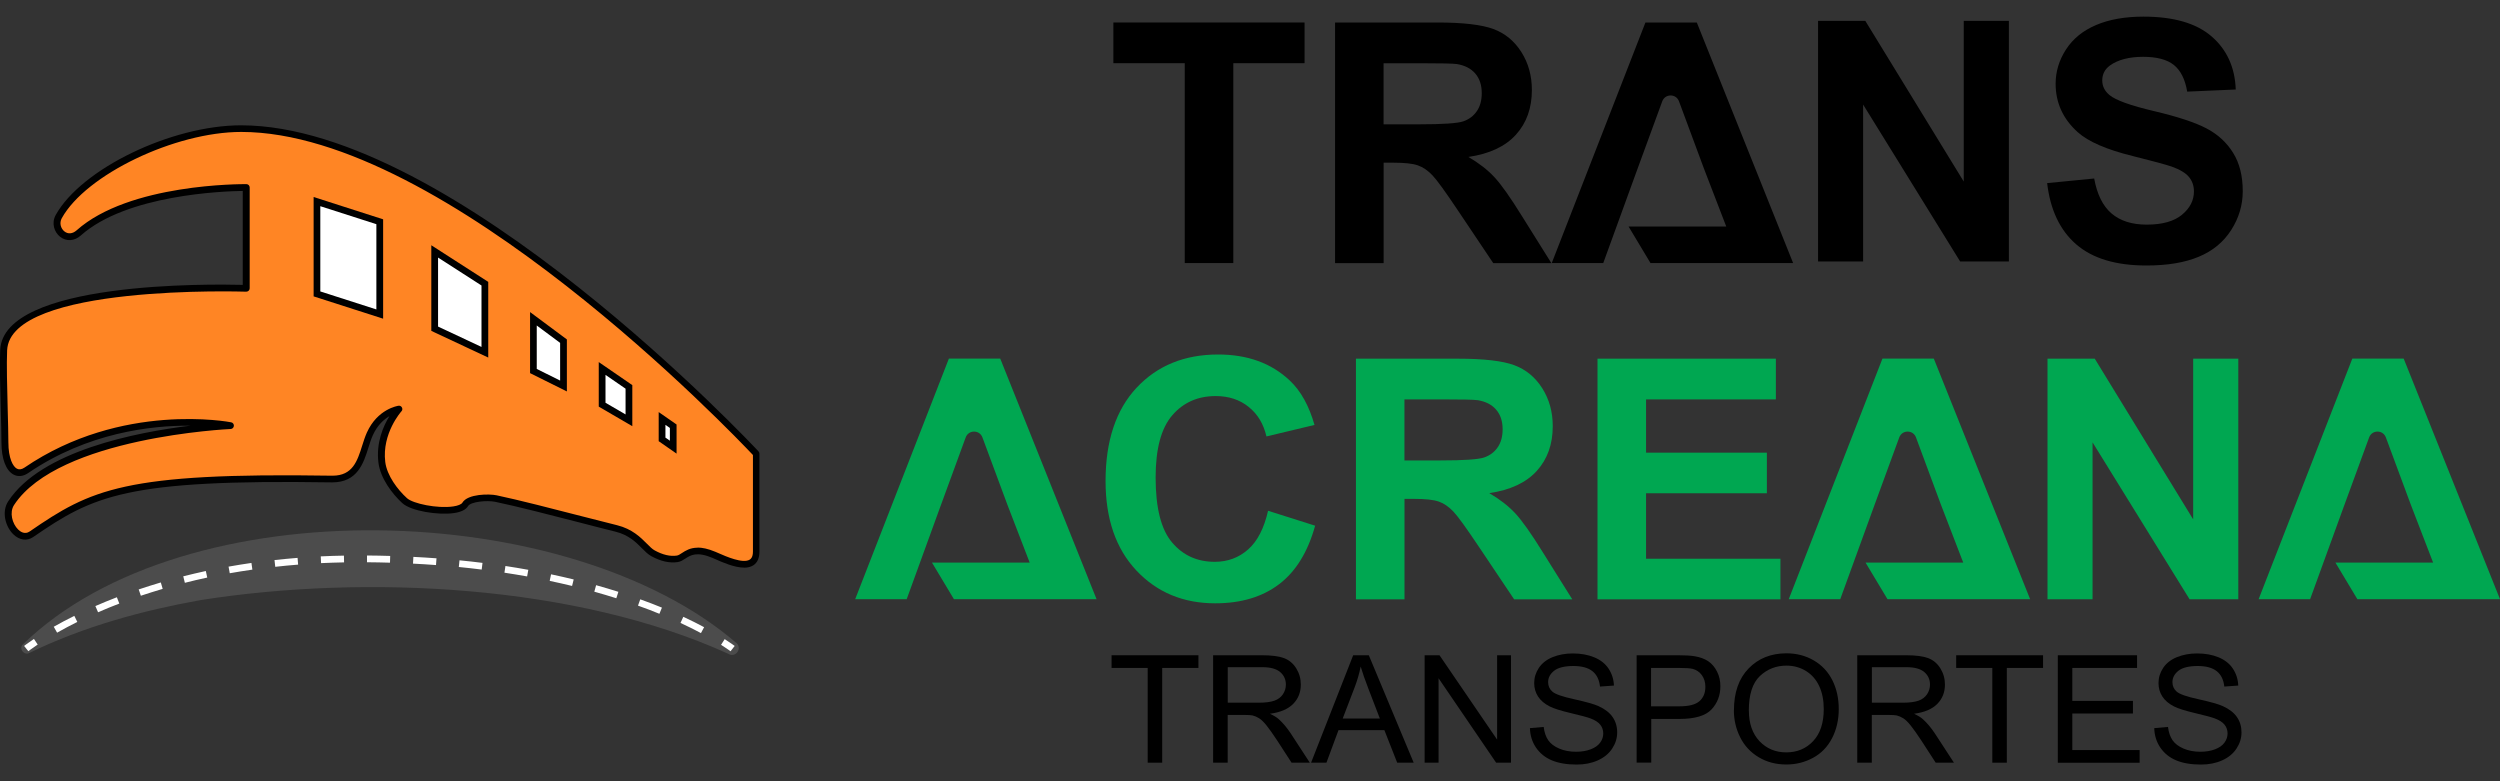 <?xml version="1.0" encoding="UTF-8"?><svg id="Camada_1" xmlns="http://www.w3.org/2000/svg" viewBox="0 0 400 125"><rect x="0" y="0" width="400" height="125" fill="#333333" stroke="none"/><defs><style>.cls-1{fill:#00a751;}.cls-2{fill:#fff;}.cls-3{fill:#ff8524;}.cls-4{fill:#4c4c4c;}</style></defs><g><path d="m189.56,42.1V10.11h-11.42V3.6h30.59v6.51h-11.4v31.98h-7.77Z"/><path d="m213.61,42.1V3.6h16.36c4.11,0,7.1.35,8.97,1.04,1.86.69,3.36,1.92,4.48,3.69,1.12,1.77,1.68,3.79,1.68,6.07,0,2.89-.85,5.27-2.55,7.15-1.7,1.88-4.24,3.07-7.61,3.56,1.68.98,3.07,2.06,4.16,3.23,1.09,1.17,2.57,3.26,4.42,6.25l4.7,7.51h-9.3l-5.62-8.38c-2-2.99-3.36-4.88-4.1-5.66s-1.51-1.31-2.34-1.6c-.82-.29-2.13-.43-3.91-.43h-1.57v16.07h-7.77Zm7.77-22.21h5.75c3.73,0,6.06-.16,6.98-.47.93-.32,1.65-.86,2.18-1.63.53-.77.79-1.73.79-2.89,0-1.3-.35-2.34-1.04-3.14s-1.67-1.3-2.93-1.51c-.63-.09-2.52-.13-5.67-.13h-6.07v9.77Z"/></g><g><path d="m183.63,122.03v-15.16h-5.78v-2.03h13.9v2.03h-5.8v15.16h-2.32Z"/><path d="m194.1,122.03v-17.19h7.78c1.56,0,2.75.15,3.57.46.81.31,1.46.85,1.95,1.64s.73,1.65.73,2.59c0,1.22-.4,2.25-1.21,3.08s-2.05,1.37-3.73,1.59c.61.29,1.08.57,1.4.86.68.61,1.32,1.37,1.93,2.29l3.05,4.68h-2.92l-2.32-3.58c-.68-1.03-1.24-1.82-1.68-2.37s-.83-.93-1.18-1.15c-.35-.22-.7-.37-1.06-.46-.26-.05-.69-.08-1.29-.08h-2.69v7.64h-2.32Zm2.32-9.6h4.99c1.06,0,1.89-.11,2.49-.32.6-.21,1.05-.56,1.37-1.03.31-.47.47-.99.47-1.54,0-.81-.3-1.48-.9-2-.6-.52-1.55-.79-2.85-.79h-5.55v5.69Z"/><path d="m209.77,122.03l6.74-17.19h2.5l7.18,17.19h-2.64l-2.05-5.21h-7.34l-1.93,5.21h-2.46Zm5.06-7.06h5.95l-1.83-4.76c-.56-1.45-.97-2.63-1.24-3.56-.22,1.1-.54,2.2-.95,3.28l-1.93,5.04Z"/><path d="m227.94,122.03v-17.19h2.38l9.22,13.5v-13.5h2.22v17.19h-2.38l-9.21-13.51v13.51h-2.23Z"/><path d="m244.8,116.5l2.19-.19c.1.86.35,1.57.72,2.12.38.55.97,1,1.76,1.34s1.7.51,2.69.51c.89,0,1.67-.13,2.35-.39.68-.26,1.18-.61,1.51-1.06.33-.45.5-.94.5-1.47s-.16-1.01-.48-1.41c-.32-.4-.85-.74-1.58-1.01-.47-.18-1.51-.46-3.12-.84-1.61-.38-2.74-.74-3.39-1.07-.84-.43-1.46-.96-1.87-1.6-.41-.64-.61-1.35-.61-2.14,0-.87.25-1.68.75-2.43.5-.75,1.24-1.33,2.2-1.72.97-.39,2.04-.59,3.22-.59,1.3,0,2.45.21,3.44.62s1.76,1.01,2.29,1.81c.53.8.82,1.7.86,2.71l-2.23.16c-.12-1.09-.52-1.91-1.21-2.46s-1.71-.83-3.06-.83-2.43.25-3.07.76-.96,1.11-.96,1.82c0,.62.23,1.13.68,1.52.45.4,1.61.81,3.5,1.22,1.89.42,3.18.78,3.88,1.1,1.02.46,1.78,1.05,2.26,1.75s.73,1.52.73,2.45-.27,1.78-.8,2.59c-.53.81-1.3,1.44-2.3,1.89s-2.13.67-3.38.67c-1.59,0-2.92-.23-3.99-.68-1.07-.45-1.91-1.14-2.53-2.05-.61-.91-.93-1.94-.96-3.09Z"/><path d="m261.86,122.03v-17.19h6.62c1.16,0,2.05.05,2.67.16.86.14,1.58.41,2.17.8.58.39,1.05.95,1.41,1.66s.53,1.49.53,2.34c0,1.46-.48,2.7-1.42,3.71-.95,1.01-2.66,1.52-5.14,1.52h-4.5v6.99h-2.32Zm2.32-9.02h4.54c1.5,0,2.56-.27,3.19-.82.63-.55.95-1.32.95-2.31,0-.72-.19-1.33-.56-1.85-.37-.51-.86-.85-1.47-1.01-.39-.1-1.11-.15-2.17-.15h-4.49v6.14Z"/><path d="m277.43,113.65c0-2.85.78-5.09,2.35-6.7,1.56-1.61,3.58-2.42,6.05-2.42,1.62,0,3.08.38,4.38,1.14,1.3.76,2.29,1.82,2.97,3.17.68,1.36,1.02,2.89,1.02,4.61s-.36,3.3-1.08,4.68c-.72,1.38-1.73,2.42-3.05,3.13-1.31.71-2.74,1.06-4.26,1.06-1.65,0-3.13-.39-4.43-1.17-1.3-.78-2.29-1.85-2.96-3.2-.67-1.35-1-2.78-1-4.29Zm2.39.04c0,2.07.57,3.7,1.7,4.9,1.14,1.19,2.56,1.79,4.28,1.79s3.19-.6,4.31-1.81c1.13-1.2,1.69-2.91,1.69-5.12,0-1.4-.24-2.62-.72-3.66s-1.19-1.85-2.12-2.43c-.93-.57-1.97-.86-3.13-.86-1.64,0-3.06.55-4.24,1.66-1.18,1.11-1.78,2.95-1.78,5.54Z"/><path d="m297.16,122.03v-17.19h7.78c1.56,0,2.75.15,3.57.46.81.31,1.46.85,1.95,1.64s.73,1.65.73,2.59c0,1.22-.4,2.25-1.21,3.08s-2.05,1.37-3.73,1.59c.61.29,1.08.57,1.4.86.68.61,1.32,1.37,1.93,2.29l3.05,4.68h-2.92l-2.32-3.58c-.68-1.03-1.24-1.82-1.68-2.37s-.83-.93-1.18-1.15c-.35-.22-.7-.37-1.06-.46-.26-.05-.69-.08-1.29-.08h-2.69v7.64h-2.32Zm2.32-9.6h4.99c1.06,0,1.89-.11,2.49-.32.6-.21,1.05-.56,1.37-1.03.31-.47.47-.99.47-1.54,0-.81-.3-1.48-.9-2-.6-.52-1.55-.79-2.85-.79h-5.55v5.69Z"/><path d="m318.77,122.03v-15.16h-5.78v-2.03h13.9v2.03h-5.8v15.16h-2.32Z"/><path d="m329.25,122.03v-17.19h12.68v2.03h-10.36v5.27h9.7v2.02h-9.7v5.85h10.77v2.03h-13.09Z"/><path d="m344.69,116.5l2.19-.19c.1.86.35,1.57.72,2.12.38.55.97,1,1.76,1.34s1.7.51,2.69.51c.89,0,1.67-.13,2.35-.39.68-.26,1.18-.61,1.51-1.06.33-.45.5-.94.5-1.47s-.16-1.01-.48-1.41c-.32-.4-.85-.74-1.58-1.01-.47-.18-1.51-.46-3.12-.84-1.61-.38-2.74-.74-3.39-1.07-.84-.43-1.46-.96-1.87-1.6-.41-.64-.61-1.35-.61-2.14,0-.87.25-1.68.75-2.43.5-.75,1.24-1.33,2.2-1.72.97-.39,2.04-.59,3.22-.59,1.3,0,2.45.21,3.44.62s1.76,1.01,2.29,1.81c.53.8.82,1.7.86,2.71l-2.23.16c-.12-1.09-.52-1.91-1.21-2.46s-1.71-.83-3.06-.83-2.43.25-3.07.76-.96,1.11-.96,1.82c0,.62.23,1.13.68,1.52.45.4,1.61.81,3.5,1.22,1.89.42,3.18.78,3.88,1.1,1.02.46,1.78,1.05,2.26,1.75.49.71.73,1.52.73,2.45s-.27,1.78-.8,2.59c-.53.81-1.3,1.44-2.3,1.89s-2.13.67-3.38.67c-1.59,0-2.92-.23-3.99-.68-1.07-.45-1.91-1.14-2.53-2.05-.61-.91-.93-1.94-.96-3.09Z"/></g><g><path d="m290.89,41.83V3.34h7.56l15.75,25.71V3.34h7.22v38.49h-7.8l-15.52-25.1v25.1h-7.22Z"/><path d="m327.51,29.3l7.56-.74c.46,2.54,1.38,4.4,2.77,5.59,1.39,1.19,3.27,1.79,5.63,1.79,2.5,0,4.39-.53,5.66-1.59,1.27-1.06,1.9-2.3,1.9-3.72,0-.91-.27-1.68-.8-2.32-.53-.64-1.47-1.2-2.8-1.67-.91-.31-2.98-.87-6.22-1.68-4.17-1.03-7.09-2.3-8.77-3.81-2.36-2.12-3.54-4.7-3.54-7.75,0-1.96.56-3.79,1.67-5.5,1.11-1.71,2.71-3.01,4.81-3.9,2.09-.89,4.62-1.34,7.58-1.34,4.83,0,8.47,1.06,10.91,3.18s3.72,4.94,3.85,8.48l-7.77.34c-.33-1.98-1.05-3.4-2.14-4.27-1.09-.87-2.74-1.3-4.92-1.3s-4.03.46-5.3,1.39c-.82.6-1.23,1.39-1.23,2.39,0,.91.38,1.69,1.16,2.34.98.82,3.36,1.68,7.14,2.57,3.78.89,6.58,1.82,8.39,2.77,1.81.95,3.23,2.26,4.25,3.91,1.03,1.65,1.54,3.7,1.54,6.13,0,2.21-.61,4.27-1.84,6.2-1.23,1.93-2.96,3.36-5.2,4.29-2.24.94-5.03,1.4-8.38,1.4-4.87,0-8.6-1.12-11.21-3.37-2.61-2.25-4.17-5.53-4.67-9.83Z"/></g><g><path class="cls-1" d="m202.88,81.72l7.54,2.39c-1.16,4.2-3.08,7.32-5.76,9.36-2.69,2.04-6.1,3.06-10.23,3.06-5.11,0-9.31-1.75-12.6-5.24-3.29-3.49-4.94-8.27-4.94-14.32,0-6.41,1.65-11.38,4.96-14.93,3.31-3.54,7.66-5.32,13.05-5.32,4.71,0,8.53,1.39,11.48,4.18,1.75,1.65,3.06,4.01,3.94,7.09l-7.69,1.84c-.46-2-1.4-3.57-2.85-4.73-1.44-1.16-3.2-1.73-5.27-1.73-2.85,0-5.17,1.02-6.94,3.07-1.78,2.05-2.67,5.37-2.67,9.95,0,4.87.87,8.33,2.63,10.4,1.75,2.07,4.02,3.1,6.83,3.1,2.07,0,3.84-.66,5.33-1.97,1.49-1.31,2.56-3.38,3.2-6.2Z"/><path class="cls-1" d="m216.95,95.88v-38.49h16.36c4.11,0,7.1.35,8.97,1.04,1.86.69,3.36,1.92,4.48,3.69,1.12,1.77,1.68,3.79,1.68,6.07,0,2.89-.85,5.27-2.55,7.15-1.7,1.88-4.24,3.07-7.61,3.56,1.68.98,3.07,2.06,4.16,3.23,1.09,1.17,2.57,3.26,4.42,6.25l4.7,7.51h-9.3l-5.62-8.38c-2-2.99-3.36-4.88-4.1-5.66s-1.51-1.31-2.34-1.6-2.13-.43-3.91-.43h-1.57v16.07h-7.77Zm7.77-22.21h5.75c3.73,0,6.06-.16,6.98-.47.93-.32,1.65-.86,2.18-1.63.53-.77.79-1.73.79-2.89,0-1.3-.35-2.34-1.04-3.14s-1.67-1.3-2.93-1.51c-.63-.09-2.52-.13-5.67-.13h-6.07v9.77Z"/><path class="cls-1" d="m255.6,95.88v-38.49h28.54v6.51h-20.77v8.53h19.33v6.49h-19.33v10.48h21.5v6.49h-29.28Z"/></g><path class="cls-1" d="m327.6,95.88v-38.49h7.56l15.75,25.71v-25.71h7.22v38.49h-7.8l-15.52-25.1v25.1h-7.22Z"/><path d="m271.49,3.6h-8.22l-14.99,38.49h8.24l5.29-14.55,4.15-11.33c.46-1.25,2.22-1.25,2.68,0l3.95,10.65.21.55,3.4,8.83h-15.63l3.51,5.85h22.82l-15.41-38.49Z"/><path class="cls-1" d="m160.04,57.38h-8.22l-14.99,38.49h8.24l5.29-14.55,4.15-11.33c.46-1.25,2.22-1.25,2.68,0l3.95,10.65.21.55,3.4,8.83h-15.63l3.51,5.85h22.82l-15.41-38.49Z"/><path class="cls-1" d="m309.41,57.38h-8.22l-14.99,38.49h8.24l5.29-14.55,4.15-11.33c.46-1.25,2.22-1.25,2.68,0l3.95,10.65.21.55,3.4,8.83h-15.63l3.51,5.85h22.82l-15.41-38.49Z"/><path class="cls-1" d="m384.59,57.38h-8.22l-14.99,38.49h8.24l5.29-14.55,4.15-11.33c.46-1.25,2.22-1.25,2.68,0l3.95,10.65.21.55,3.4,8.83h-15.63l3.51,5.85h22.82l-15.41-38.49Z"/><path class="cls-4" d="m3.66,103.1c25.99-25.28,87.41-23.32,114.21-.18.91.88-.21,2.39-1.32,1.7-24.42-11.12-58.11-12.74-84.43-8.61-9.32,1.67-18.67,4.21-27.38,8.44-.82.53-1.81-.65-1.08-1.35h0Z"/><g><path class="cls-2" d="m4.53,104.19l-.67-.84s.52-.42,1.57-1.12l.6.9c-.98.66-1.48,1.05-1.5,1.06Z"/><path class="cls-2" d="m112.16,101.3c-1.03-.55-2.13-1.1-3.28-1.63l.45-.98c1.17.54,2.29,1.1,3.33,1.66l-.51.95Zm-103.03-.08l-.53-.94c1.04-.59,2.15-1.18,3.29-1.74l.48.97c-1.12.56-2.21,1.13-3.24,1.72Zm96.38-3.01c-1.06-.44-2.21-.88-3.43-1.31l.36-1.01c1.24.44,2.39.89,3.47,1.33l-.41,1Zm-89.82-.25l-.43-.99c1.07-.47,2.22-.94,3.44-1.41l.39,1.01c-1.21.46-2.34.93-3.39,1.39Zm82.92-2.24c-1.12-.35-2.29-.71-3.52-1.05l.29-1.04c1.24.35,2.43.7,3.56,1.06l-.33,1.03Zm-76.07-.39l-.35-1.02c1.13-.38,2.31-.75,3.54-1.12l.3,1.03c-1.22.36-2.39.73-3.5,1.1Zm68.99-1.58c-1.15-.28-2.35-.55-3.58-.81l.22-1.05c1.25.26,2.45.54,3.62.82l-.26,1.05Zm-61.95-.49l-.26-1.05c1.16-.29,2.37-.58,3.61-.85l.23,1.05c-1.23.26-2.42.54-3.58.84Zm54.76-1.03c-1.17-.21-2.38-.41-3.63-.6l.16-1.07c1.25.19,2.47.39,3.66.61l-.19,1.06Zm-47.58-.51l-.19-1.06c1.19-.21,2.41-.41,3.66-.59l.15,1.07c-1.24.18-2.45.37-3.63.58Zm40.31-.59c-1.19-.15-2.41-.29-3.66-.41l.11-1.07c1.26.12,2.48.26,3.68.41l-.13,1.07Zm-33.03-.45l-.12-1.07c1.2-.13,2.43-.25,3.69-.35l.09,1.08c-1.25.1-2.47.21-3.66.35Zm25.71-.27c-1.2-.09-2.42-.17-3.67-.23l.06-1.08c1.26.06,2.49.14,3.7.23l-.08,1.08Zm-18.38-.31l-.05-1.08c1.21-.06,2.45-.1,3.71-.12l.02,1.08c-1.25.02-2.47.07-3.68.12Zm11.03-.07c-1.2-.04-2.43-.06-3.68-.07v-1.08c1.26.01,2.5.03,3.71.07l-.03,1.08Z"/><path class="cls-2" d="m116.88,104.2s-.51-.39-1.51-1.03l.58-.91c1.05.67,1.57,1.08,1.6,1.09l-.66.85Z"/></g><g><path class="cls-3" d="m.58,56.01c-.17,3.51.2,11.21.2,14.73,0,3.91,1.63,5.73,3.42,4.51,15.56-10.61,32.67-7.16,32.67-7.16,0,0-27.73,1.17-35.09,12.41-1.57,2.4,1.05,6.49,3.25,4.98,9.55-6.57,14.86-9.35,48.03-8.83,4.78.08,4.83-4.41,6.1-7.22,1.6-3.55,4.64-3.98,4.64-3.98,0,0-3.33,3.64-2.72,8.52.3,2.46,2.24,4.85,3.65,6.14,1.58,1.45,8.66,2.32,9.69.6.64-1.07,3.69-1.18,4.91-.93,4.93,1.02,14.66,3.65,19.24,4.78,3.41.84,4.51,3.22,5.88,3.98,1.34.74,2.67,1.08,3.91.89,1.26-.19,1.97-2.26,5.86-.62,1.56.66,6.77,3.32,6.77-.53v-15.66S72.78,20.6,38.59,20.58c-11.08,0-25.26,6.98-29.19,14.06-1.11,1.99,1.22,4.37,3.18,2.62,8.36-7.46,26.8-7.26,26.8-7.26v16.13S1.11,44.73.58,56.01Z"/><path d="m119.06,90.82c-1.54,0-3.42-.83-4.57-1.34l-.47-.21c-2.55-1.07-3.51-.45-4.36.1-.37.24-.75.49-1.21.56-1.32.2-2.75-.12-4.25-.95-.52-.29-.97-.73-1.48-1.25-.95-.96-2.13-2.15-4.27-2.67-1.44-.35-3.38-.86-5.52-1.41-4.6-1.19-10.32-2.66-13.7-3.36-1.29-.27-3.91-.03-4.34.68-.34.57-1.09.95-2.24,1.12-2.5.37-6.88-.31-8.28-1.59-1.65-1.51-3.51-4-3.82-6.47-.4-3.21.79-5.88,1.76-7.45-.87.51-1.92,1.42-2.66,3.06-.27.59-.48,1.26-.7,1.97-.78,2.48-1.75,5.57-5.78,5.57-.04,0-.08,0-.13,0-32.92-.52-38.12,2.14-47.72,8.74-1,.69-2.22.52-3.2-.44-1.25-1.22-1.91-3.59-.8-5.28,5.28-8.06,20.41-11.03,29.14-12.09-6.28-.06-16.49,1.12-25.97,7.59-.78.53-1.6.61-2.31.24-1.24-.65-1.95-2.55-1.95-5.19,0-1.32-.05-3.23-.11-5.29-.09-3.4-.2-7.26-.09-9.47.52-11.04,33.86-10.54,38.81-10.41v-15.03c-3.07.04-18.58.59-25.9,7.12-1.03.92-2.34,1-3.34.2-.9-.72-1.42-2.15-.68-3.48,4.1-7.37,18.5-14.34,29.65-14.34h.01c34.02.02,82.31,51.66,82.79,52.18.09.1.14.23.14.37v15.66c0,1.03-.33,1.77-.98,2.19-.42.27-.93.38-1.49.38Zm-7.45-3.21c.74,0,1.66.18,2.83.67l.49.21c1.18.52,3.95,1.75,5.04,1.04.12-.08.5-.32.5-1.29v-15.44c-2.94-3.12-49.22-51.67-81.86-51.69h-.01c-10.62,0-24.84,6.83-28.71,13.79-.45.81-.14,1.68.41,2.12.58.47,1.31.4,1.95-.16,8.42-7.51,26.44-7.4,27.17-7.4.3,0,.53.24.53.54v16.13c0,.15-.06.29-.17.39s-.25.15-.39.15c-.38-.01-37.75-1.25-38.25,9.37h0c-.1,2.17,0,6,.09,9.39.05,2.07.11,3.99.11,5.32,0,2.6.74,3.91,1.37,4.24.35.18.75.13,1.2-.17,15.57-10.62,32.91-7.29,33.08-7.25.27.05.45.3.43.57-.02.27-.24.49-.51.5-.27.01-27.54,1.29-34.66,12.16-.78,1.19-.29,2.99.65,3.92.36.35,1.06.85,1.84.32,9.8-6.74,15.1-9.46,48.35-8.93h.11c3.23,0,3.97-2.34,4.75-4.81.22-.71.46-1.44.75-2.09,1.7-3.78,4.93-4.27,5.06-4.29.23-.04.45.08.55.28.11.2.08.45-.08.61-.03.03-3.15,3.53-2.59,8.1.27,2.18,1.97,4.43,3.48,5.8.95.87,4.85,1.69,7.39,1.32.76-.11,1.31-.34,1.47-.6.85-1.43,4.31-1.43,5.48-1.18,3.4.71,9.14,2.19,13.75,3.38,2.14.55,4.07,1.05,5.51,1.4,2.43.6,3.79,1.96,4.78,2.96.46.46.85.86,1.24,1.07,1.29.71,2.49,1,3.57.83.24-.04.49-.2.79-.4.6-.39,1.33-.86,2.53-.86ZM.58,56.01h.01-.01Z"/></g><g><polygon class="cls-2" points="60.76 50.25 50.71 47.03 50.71 32.26 60.76 35.48 60.76 50.25"/><path d="m61.3,50.99l-11.12-3.57v-15.9l11.12,3.57v15.9Zm-10.05-4.36l8.97,2.88v-13.64l-8.97-2.88v13.64Z"/></g><g><polygon class="cls-2" points="77.58 45.39 69.55 40.23 69.55 52.6 77.58 56.37 77.58 45.39"/><path d="m78.12,57.21l-9.11-4.27v-13.7l9.11,5.86v12.12Zm-8.03-4.96l6.95,3.26v-9.83l-6.95-4.47v11.04Z"/></g><g><polygon class="cls-2" points="90.16 61.76 85.34 59.37 85.34 51.01 90.16 54.59 90.16 61.76"/><path d="m90.7,62.63l-5.89-2.93v-9.77l5.89,4.38v8.31Zm-4.82-3.6l3.74,1.86v-6.03l-3.74-2.78v6.95Z"/></g><g><polygon class="cls-2" points="100.63 67.25 96.34 64.75 96.34 58.96 100.63 61.91 100.63 67.25"/><path d="m101.17,68.19l-5.37-3.13v-7.13l5.37,3.69v6.56Zm-4.29-3.75l3.21,1.87v-4.12l-3.21-2.21v4.46Z"/></g><g><polygon class="cls-2" points="107.71 68.19 105.93 66.95 105.93 70.3 107.71 71.54 107.71 68.19"/><path d="m108.25,72.58l-2.86-1.99v-4.66l2.86,1.99v4.66Zm-1.78-2.56l.71.49v-2.04l-.71-.49v2.04Z"/></g></svg>